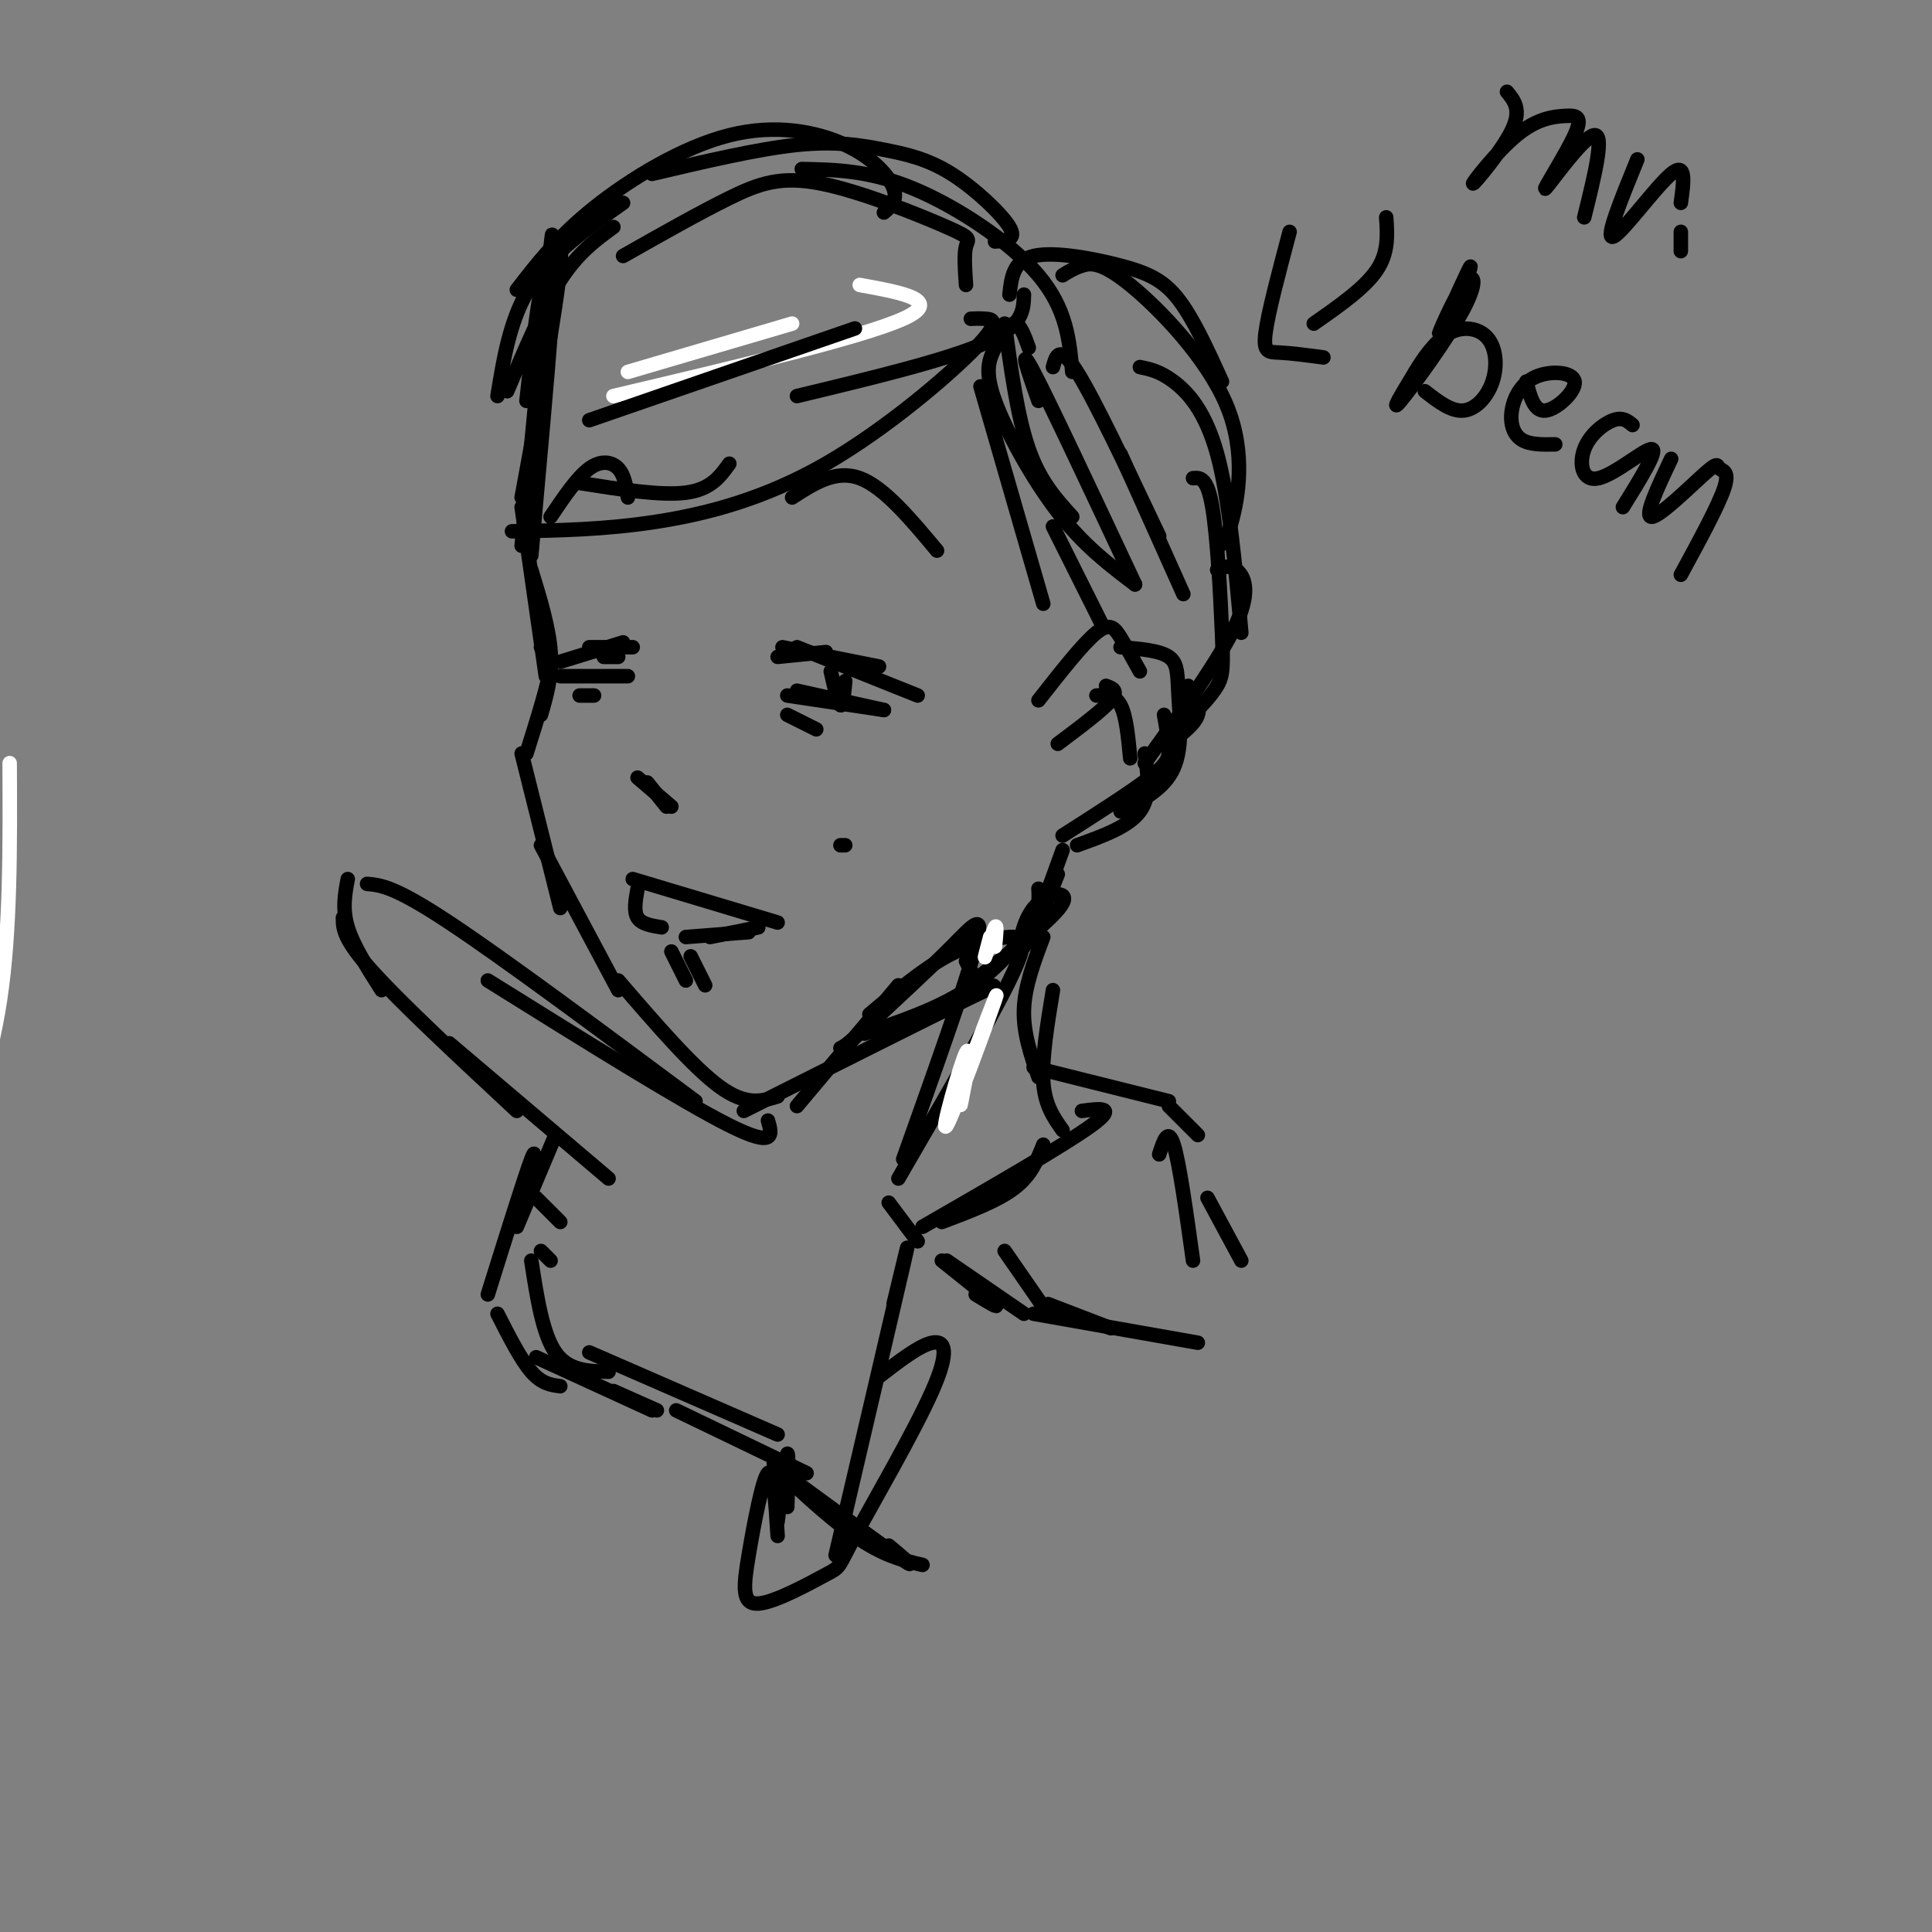 <svg viewBox='0 0 400 400' version='1.1' xmlns='http://www.w3.org/2000/svg' xmlns:xlink='http://www.w3.org/1999/xlink'><rect x="0" y="0" width="400" height="400" fill="#808080" stroke="none"/><g fill='none' stroke='rgb(0,0,0)' stroke-width='3' stroke-linecap='round' stroke-linejoin='round'><path d='M109,83c1.178,-10.756 2.356,-21.511 4,-28c1.644,-6.489 3.756,-8.711 3,0c-0.756,8.711 -4.378,28.356 -8,48'/><path d='M113,67c0.917,-11.833 1.833,-23.667 1,-16c-0.833,7.667 -3.417,34.833 -6,62'/><path d='M113,73c0.750,-5.500 1.500,-11.000 1,-4c-0.500,7.000 -2.250,26.500 -4,46'/><path d='M108,105c0.000,0.000 5.000,35.000 5,35'/><path d='M110,118c1.833,6.000 3.667,12.000 4,17c0.333,5.000 -0.833,9.000 -2,13'/><path d='M112,134c1.250,0.167 2.500,0.333 2,4c-0.500,3.667 -2.750,10.833 -5,18'/><path d='M108,156c0.000,0.000 8.000,32.000 8,32'/><path d='M112,175c0.000,0.000 16.000,30.000 16,30'/><path d='M215,184c0.133,2.133 0.267,4.267 -2,8c-2.267,3.733 -6.933,9.067 -13,13c-6.067,3.933 -13.533,6.467 -21,9'/><path d='M200,199c1.111,2.289 2.222,4.578 4,5c1.778,0.422 4.222,-1.022 -4,3c-8.222,4.022 -27.111,13.511 -46,23'/><path d='M161,227c-3.250,1.000 -6.500,2.000 -12,-2c-5.500,-4.000 -13.250,-13.000 -21,-22'/><path d='M186,244c9.429,-16.262 18.857,-32.524 23,-41c4.143,-8.476 3.000,-9.167 0,-9c-3.000,0.167 -7.857,1.190 -13,4c-5.143,2.810 -10.571,7.405 -16,12'/><path d='M186,204c0.000,0.000 -21.000,25.000 -21,25'/><path d='M159,232c0.833,2.917 1.667,5.833 -8,1c-9.667,-4.833 -29.833,-17.417 -50,-30'/><path d='M144,228c-19.833,-14.750 -39.667,-29.500 -51,-37c-11.333,-7.500 -14.167,-7.750 -17,-8'/><path d='M72,182c-0.583,3.083 -1.167,6.167 0,10c1.167,3.833 4.083,8.417 7,13'/><path d='M71,190c0.000,2.167 0.000,4.333 6,11c6.000,6.667 18.000,17.833 30,29'/><path d='M93,216c0.000,0.000 33.000,28.000 33,28'/><path d='M115,235c0.000,0.000 -8.000,19.000 -8,19'/><path d='M109,247c1.167,-5.250 2.333,-10.500 1,-7c-1.333,3.500 -5.167,15.750 -9,28'/><path d='M103,272c2.417,4.750 4.833,9.500 7,12c2.167,2.500 4.083,2.750 6,3'/><path d='M111,281c0.000,0.000 24.000,11.000 24,11'/><path d='M127,288c0.000,0.000 9.000,4.000 9,4'/><path d='M161,191c0.000,0.000 -30.000,-9.000 -30,-9'/><path d='M132,184c-0.417,2.333 -0.833,4.667 0,6c0.833,1.333 2.917,1.667 5,2'/><path d='M157,192c0.000,0.000 -10.000,2.000 -10,2'/><path d='M155,193c0.000,0.000 -13.000,1.000 -13,1'/><path d='M139,197c0.000,0.000 3.000,6.000 3,6'/><path d='M143,198c0.000,0.000 3.000,6.000 3,6'/><path d='M161,136c0.000,0.000 10.000,-1.000 10,-1'/><path d='M162,134c0.000,0.000 20.000,4.000 20,4'/><path d='M190,144c0.000,0.000 -25.000,-10.000 -25,-10'/><path d='M183,147c0.000,0.000 -18.000,-4.000 -18,-4'/><path d='M183,147c0.000,0.000 -20.000,-3.000 -20,-3'/><path d='M131,134c0.000,0.000 -9.000,0.000 -9,0'/><path d='M129,133c0.000,0.000 -13.000,4.000 -13,4'/><path d='M130,140c0.000,0.000 -14.000,0.000 -14,0'/><path d='M172,139c0.750,3.333 1.500,6.667 2,7c0.500,0.333 0.750,-2.333 1,-5'/><path d='M125,136c0.000,0.000 3.000,0.000 3,0'/><path d='M123,144c0.000,0.000 -3.000,0.000 -3,0'/><path d='M163,148c0.000,0.000 6.000,3.000 6,3'/><path d='M134,162c0.000,0.000 4.000,5.000 4,5'/><path d='M132,161c0.000,0.000 7.000,6.000 7,6'/><path d='M174,175c0.000,0.000 1.000,0.000 1,0'/><path d='M222,77c-0.578,-6.533 -1.156,-13.067 -7,-20c-5.844,-6.933 -16.956,-14.267 -26,-18c-9.044,-3.733 -16.022,-3.867 -23,-4'/><path d='M200,59c-0.219,-3.206 -0.437,-6.411 0,-8c0.437,-1.589 1.530,-1.560 -4,-4c-5.530,-2.440 -17.681,-7.349 -26,-9c-8.319,-1.651 -12.805,-0.043 -19,3c-6.195,3.043 -14.097,7.522 -22,12'/><path d='M164,103c4.500,-2.917 9.000,-5.833 14,-4c5.000,1.833 10.500,8.417 16,15'/><path d='M130,103c-0.356,-2.311 -0.711,-4.622 -2,-6c-1.289,-1.378 -3.511,-1.822 -6,0c-2.489,1.822 -5.244,5.911 -8,10'/><path d='M212,61c-0.083,3.250 -0.167,6.500 -8,10c-7.833,3.500 -23.417,7.250 -39,11'/><path d='M201,66c0.786,-0.045 1.573,-0.089 3,0c1.427,0.089 3.496,0.313 -2,6c-5.496,5.687 -18.557,16.839 -31,24c-12.443,7.161 -24.270,10.332 -35,12c-10.730,1.668 -20.365,1.834 -30,2'/><path d='M151,96c-1.917,2.667 -3.833,5.333 -9,6c-5.167,0.667 -13.583,-0.667 -22,-2'/><path d='M206,50c2.298,-0.156 4.596,-0.313 3,-3c-1.596,-2.687 -7.088,-7.906 -12,-11c-4.912,-3.094 -9.246,-4.064 -14,-5c-4.754,-0.936 -9.930,-1.839 -18,-1c-8.070,0.839 -19.035,3.419 -30,6'/><path d='M183,44c1.448,-1.247 2.896,-2.494 2,-5c-0.896,-2.506 -4.137,-6.270 -10,-9c-5.863,-2.730 -14.348,-4.427 -24,-2c-9.652,2.427 -20.472,8.979 -28,15c-7.528,6.021 -11.764,11.510 -16,17'/><path d='M127,47c-3.667,2.667 -7.333,5.333 -11,11c-3.667,5.667 -7.333,14.333 -11,23'/><path d='M129,42c-7.333,5.167 -14.667,10.333 -19,17c-4.333,6.667 -5.667,14.833 -7,23'/><path d='M208,67c1.333,9.667 2.667,19.333 5,26c2.333,6.667 5.667,10.333 9,14'/><path d='M213,72c-0.893,-2.506 -1.786,-5.011 -3,-5c-1.214,0.011 -2.748,2.539 -4,5c-1.252,2.461 -2.222,4.855 0,11c2.222,6.145 7.635,16.041 13,23c5.365,6.959 10.683,10.979 16,15'/><path d='M209,61c0.381,-3.500 0.762,-7.000 5,-8c4.238,-1.000 12.333,0.500 18,2c5.667,1.500 8.905,3.000 12,7c3.095,4.000 6.048,10.500 9,17'/><path d='M220,57c1.152,-0.724 2.303,-1.448 4,-2c1.697,-0.552 3.939,-0.931 10,4c6.061,4.931 15.939,15.174 20,25c4.061,9.826 2.303,19.236 1,24c-1.303,4.764 -2.152,4.882 -3,5'/><path d='M236,76c2.067,0.422 4.133,0.844 7,3c2.867,2.156 6.533,6.044 9,15c2.467,8.956 3.733,22.978 5,37'/><path d='M215,145c4.600,-5.867 9.200,-11.733 12,-14c2.800,-2.267 3.800,-0.933 5,1c1.200,1.933 2.600,4.467 4,7'/><path d='M232,134c4.036,0.333 8.071,0.667 10,2c1.929,1.333 1.750,3.667 2,8c0.250,4.333 0.929,10.667 -1,15c-1.929,4.333 -6.464,6.667 -11,9'/><path d='M241,148c0.467,2.556 0.933,5.111 1,7c0.067,1.889 -0.267,3.111 -4,6c-3.733,2.889 -10.867,7.444 -18,12'/><path d='M237,156c0.667,4.417 1.333,8.833 -1,12c-2.333,3.167 -7.667,5.083 -13,7'/><path d='M218,109c0.000,0.000 10.000,20.000 10,20'/><path d='M215,83c-2.167,-6.167 -4.333,-12.333 -1,-6c3.333,6.333 12.167,25.167 21,44'/><path d='M218,76c0.667,-2.417 1.333,-4.833 5,1c3.667,5.833 10.333,19.917 17,34'/><path d='M232,94c0.000,0.000 13.000,29.000 13,29'/><path d='M287,45c0.250,3.667 0.500,7.333 -2,11c-2.500,3.667 -7.750,7.333 -13,11'/><path d='M267,48c-2.244,8.444 -4.489,16.889 -5,21c-0.511,4.111 0.711,3.889 3,4c2.289,0.111 5.644,0.556 9,1'/><path d='M312,19c1.530,1.865 3.060,3.729 1,8c-2.060,4.271 -7.709,10.948 -8,11c-0.291,0.052 4.777,-6.520 9,-10c4.223,-3.480 7.601,-3.869 10,-4c2.399,-0.131 3.818,-0.004 2,4c-1.818,4.004 -6.874,11.886 -6,11c0.874,-0.886 7.678,-10.539 10,-11c2.322,-0.461 0.161,8.269 -2,17'/><path d='M339,33c-3.400,8.333 -6.800,16.667 -5,16c1.800,-0.667 8.800,-10.333 12,-13c3.200,-2.667 2.600,1.667 2,6'/><path d='M348,48c0.000,0.000 0.000,4.000 0,4'/><path d='M302,62c1.647,-4.309 3.295,-8.618 2,-6c-1.295,2.618 -5.532,12.163 -6,13c-0.468,0.837 2.833,-7.033 5,-10c2.167,-2.967 3.199,-1.029 0,5c-3.199,6.029 -10.628,16.151 -13,19c-2.372,2.849 0.314,-1.576 3,-6'/><path d='M293,77c1.599,-2.684 4.097,-6.393 7,-8c2.903,-1.607 6.211,-1.111 8,1c1.789,2.111 2.059,5.838 1,9c-1.059,3.162 -3.445,5.761 -6,6c-2.555,0.239 -5.277,-1.880 -8,-4'/><path d='M316,79c0.810,3.141 1.621,6.281 4,6c2.379,-0.281 6.328,-3.984 6,-6c-0.328,-2.016 -4.933,-2.344 -8,-1c-3.067,1.344 -4.595,4.362 -5,7c-0.405,2.638 0.313,4.897 2,6c1.687,1.103 4.344,1.052 7,1'/><path d='M338,88c-1.018,-0.853 -2.035,-1.707 -4,-1c-1.965,0.707 -4.877,2.973 -6,6c-1.123,3.027 -0.456,6.815 3,6c3.456,-0.815 9.702,-6.233 11,-6c1.298,0.233 -2.351,6.116 -6,12'/><path d='M346,95c-2.868,6.057 -5.735,12.115 -4,12c1.735,-0.115 8.073,-6.402 11,-9c2.927,-2.598 2.442,-1.507 3,-1c0.558,0.507 2.159,0.431 1,4c-1.159,3.569 -5.080,10.785 -9,18'/><path d='M111,248c0.000,0.000 5.000,5.000 5,5'/><path d='M112,259c0.000,0.000 2.000,2.000 2,2'/><path d='M216,194c-1.917,5.083 -3.833,10.167 -4,15c-0.167,4.833 1.417,9.417 3,14'/><path d='M218,205c-1.167,7.083 -2.333,14.167 -2,19c0.333,4.833 2.167,7.417 4,10'/><path d='M224,230c3.750,-0.500 7.500,-1.000 2,3c-5.500,4.000 -20.250,12.500 -35,21'/><path d='M216,237c-1.250,3.167 -2.500,6.333 -6,9c-3.500,2.667 -9.250,4.833 -15,7'/><path d='M214,221c0.000,0.000 28.000,7.000 28,7'/><path d='M242,229c0.000,0.000 6.000,6.000 6,6'/><path d='M240,239c0.917,-2.833 1.833,-5.667 3,-2c1.167,3.667 2.583,13.833 4,24'/><path d='M250,248c0.000,0.000 7.000,13.000 7,13'/><path d='M248,278c0.000,0.000 -34.000,-6.000 -34,-6'/><path d='M230,275c0.000,0.000 -13.000,-5.000 -13,-5'/><path d='M217,272c0.000,0.000 -9.000,-13.000 -9,-13'/><path d='M212,272c0.000,0.000 -16.000,-11.000 -16,-11'/><path d='M202,268c2.583,1.583 5.167,3.167 4,2c-1.167,-1.167 -6.083,-5.083 -11,-9'/><path d='M203,80c0.000,0.000 13.000,45.000 13,45'/><path d='M247,99c1.470,-0.119 2.940,-0.238 4,6c1.060,6.238 1.708,18.833 2,26c0.292,7.167 0.226,8.905 -1,11c-1.226,2.095 -3.613,4.548 -6,7'/><path d='M252,118c1.267,-0.578 2.533,-1.156 4,0c1.467,1.156 3.133,4.044 0,11c-3.133,6.956 -11.067,17.978 -19,29'/><path d='M246,142c1.333,2.000 2.667,4.000 2,6c-0.667,2.000 -3.333,4.000 -6,6'/><path d='M229,142c1.333,0.500 2.667,1.000 1,3c-1.667,2.000 -6.333,5.500 -11,9'/><path d='M227,144c1.917,-0.083 3.833,-0.167 5,2c1.167,2.167 1.583,6.583 2,11'/><path d='M219,181c0.000,0.000 -4.000,10.000 -4,10'/><path d='M220,176c-3.327,9.238 -6.655,18.476 -8,20c-1.345,1.524 -0.708,-4.667 2,-8c2.708,-3.333 7.488,-3.810 6,-1c-1.488,2.810 -9.244,8.905 -17,15'/><path d='M110,261c1.167,7.583 2.333,15.167 5,19c2.667,3.833 6.833,3.917 11,4'/><path d='M122,280c0.000,0.000 39.000,17.000 39,17'/><path d='M140,292c0.000,0.000 27.000,13.000 27,13'/><path d='M184,249c0.000,0.000 6.000,8.000 6,8'/><path d='M165,307c9.417,6.917 18.833,13.833 22,16c3.167,2.167 0.083,-0.417 -3,-3'/><path d='M165,306c-3.156,-2.267 -6.311,-4.533 -4,-2c2.311,2.533 10.089,9.867 16,14c5.911,4.133 9.956,5.067 14,6'/><path d='M185,270c2.000,-8.333 4.000,-16.667 2,-8c-2.000,8.667 -8.000,34.333 -14,60'/><path d='M182,285c4.184,-3.230 8.367,-6.460 11,-7c2.633,-0.540 3.715,1.609 0,10c-3.715,8.391 -12.226,23.024 -16,30c-3.774,6.976 -2.813,6.295 -6,8c-3.188,1.705 -10.524,5.797 -14,6c-3.476,0.203 -3.090,-3.484 -2,-10c1.090,-6.516 2.883,-15.862 4,-17c1.117,-1.138 1.559,5.931 2,13'/><path d='M161,315c0.833,-6.750 1.667,-13.500 2,-14c0.333,-0.500 0.167,5.250 0,11'/><path d='M187,240c6.489,-18.200 12.978,-36.400 15,-44c2.022,-7.600 -0.422,-4.600 -5,0c-4.578,4.600 -11.289,10.800 -18,17'/><path d='M179,213c-3.833,3.500 -4.417,3.750 -5,4'/></g>
<g fill='none' stroke='rgb(255,255,255)' stroke-width='3' stroke-linecap='round' stroke-linejoin='round'><path d='M199,225c4.222,-11.094 8.443,-22.188 7,-18c-1.443,4.188 -8.552,23.659 -10,26c-1.448,2.341 2.764,-12.447 4,-15c1.236,-2.553 -0.504,7.128 -1,10c-0.496,2.872 0.252,-1.064 1,-5'/><path d='M200,223c0.167,-0.833 0.083,-0.417 0,0'/><path d='M206,196c0.244,-2.444 0.489,-4.889 0,-4c-0.489,0.889 -1.711,5.111 -2,6c-0.289,0.889 0.356,-1.556 1,-4'/><path d='M2,158c0.083,17.333 0.167,34.667 -2,49c-2.167,14.333 -6.583,25.667 -11,37'/><path d='M178,59c8.750,1.583 17.500,3.167 9,7c-8.500,3.833 -34.250,9.917 -60,16'/><path d='M164,67c0.000,0.000 -34.000,10.000 -34,10'/></g>
<g fill='none' stroke='rgb(0,0,0)' stroke-width='3' stroke-linecap='round' stroke-linejoin='round'><path d='M177,68c0.000,0.000 -55.000,19.000 -55,19'/></g>
</svg>
